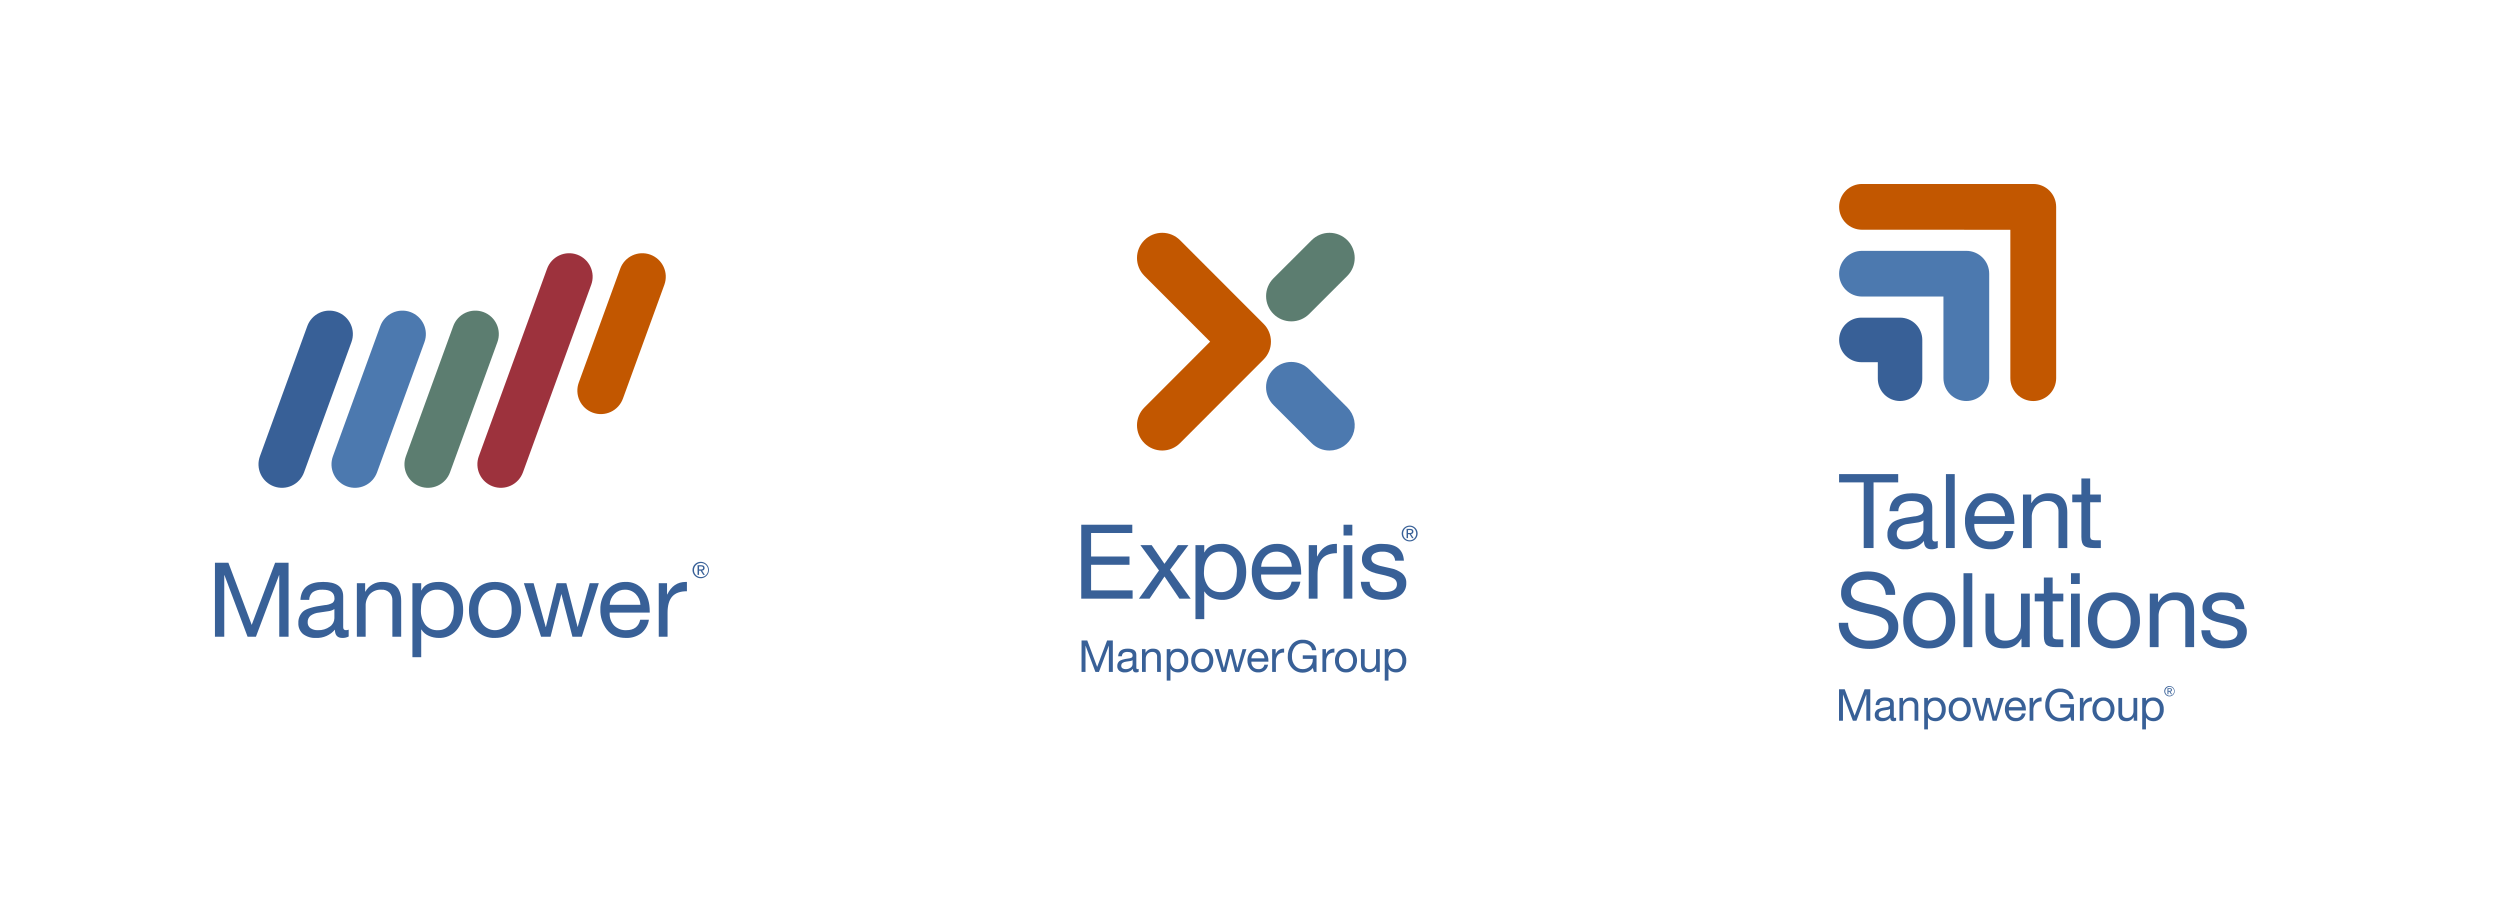 <svg width="628" height="230" viewBox="0 0 628 230" fill="none" xmlns="http://www.w3.org/2000/svg">
<path d="M156.476 100.141C156.211 100.869 155.805 101.537 155.281 102.109C154.758 102.68 154.127 103.142 153.425 103.47C152.722 103.797 151.962 103.983 151.188 104.016C150.414 104.05 149.641 103.93 148.913 103.665C147.443 103.13 146.245 102.033 145.584 100.615C144.923 99.197 144.852 97.574 145.388 96.104L155.799 67.491C156.336 66.021 157.433 64.824 158.852 64.163C160.27 63.502 161.893 63.431 163.364 63.966C164.834 64.501 166.031 65.599 166.692 67.017C167.354 68.434 167.425 70.057 166.89 71.527L156.476 100.141Z" fill="#C25700"/>
<path d="M76.377 118.66C75.841 120.13 74.744 121.327 73.326 121.988C71.908 122.649 70.285 122.72 68.815 122.185C68.087 121.92 67.418 121.514 66.847 120.991C66.276 120.467 65.813 119.837 65.486 119.135C65.158 118.433 64.972 117.673 64.938 116.899C64.904 116.125 65.023 115.352 65.288 114.624L77.195 81.909C77.46 81.181 77.866 80.512 78.39 79.941C78.913 79.37 79.544 78.907 80.246 78.579C80.949 78.252 81.709 78.066 82.483 78.032C83.257 77.998 84.03 78.117 84.759 78.382C85.487 78.647 86.156 79.053 86.727 79.577C87.299 80.1 87.761 80.731 88.089 81.434C88.416 82.136 88.602 82.896 88.636 83.671C88.669 84.445 88.55 85.218 88.285 85.946L76.377 118.66Z" fill="#386097"/>
<path d="M94.715 118.66C94.179 120.13 93.081 121.327 91.663 121.988C90.244 122.649 88.622 122.719 87.151 122.185C86.423 121.92 85.755 121.514 85.184 120.991C84.612 120.467 84.15 119.837 83.823 119.134C83.495 118.432 83.309 117.673 83.275 116.899C83.242 116.125 83.361 115.352 83.626 114.624L95.533 81.909C95.798 81.181 96.204 80.512 96.727 79.941C97.25 79.37 97.881 78.907 98.584 78.579C99.286 78.252 100.046 78.066 100.82 78.032C101.594 77.998 102.367 78.117 103.095 78.382C103.824 78.647 104.493 79.053 105.064 79.577C105.635 80.1 106.098 80.731 106.425 81.434C106.753 82.136 106.939 82.896 106.973 83.671C107.006 84.445 106.887 85.218 106.622 85.946L94.715 118.66Z" fill="#4C79AF"/>
<path d="M113.041 118.66C112.506 120.13 111.408 121.327 109.99 121.988C108.572 122.649 106.949 122.72 105.479 122.185C104.751 121.92 104.082 121.514 103.511 120.991C102.94 120.468 102.477 119.837 102.15 119.135C101.822 118.433 101.636 117.673 101.603 116.899C101.569 116.125 101.688 115.352 101.953 114.624L113.859 81.909C114.124 81.181 114.53 80.512 115.054 79.941C115.577 79.37 116.208 78.907 116.911 78.579C117.613 78.252 118.373 78.066 119.147 78.032C119.921 77.998 120.695 78.117 121.423 78.382C122.151 78.647 122.82 79.053 123.392 79.577C123.963 80.1 124.425 80.731 124.753 81.434C125.08 82.136 125.266 82.896 125.3 83.671C125.333 84.445 125.214 85.218 124.948 85.946L113.041 118.66Z" fill="#5C7D70"/>
<path d="M131.363 118.659C130.827 120.129 129.73 121.326 128.312 121.987C126.894 122.648 125.272 122.718 123.802 122.184C123.074 121.919 122.405 121.514 121.833 120.99C121.262 120.467 120.799 119.836 120.471 119.134C120.144 118.432 119.958 117.672 119.924 116.898C119.89 116.124 120.009 115.351 120.274 114.623L137.429 67.491C137.965 66.021 139.062 64.824 140.48 64.163C141.898 63.502 143.521 63.431 144.991 63.966C145.719 64.231 146.388 64.636 146.959 65.16C147.531 65.683 147.993 66.314 148.321 67.016C148.648 67.718 148.834 68.478 148.868 69.252C148.902 70.026 148.783 70.799 148.518 71.527L131.363 118.659Z" fill="#9D323D"/>
<path d="M176.025 141.128C176.433 141.129 176.832 141.251 177.172 141.478C177.511 141.706 177.775 142.029 177.931 142.407C178.086 142.785 178.126 143.2 178.045 143.601C177.964 144.001 177.766 144.369 177.476 144.657C177.187 144.945 176.818 145.14 176.417 145.219C176.016 145.297 175.601 145.255 175.224 145.097C174.847 144.939 174.525 144.673 174.3 144.332C174.074 143.991 173.955 143.591 173.957 143.183C173.956 142.912 174.009 142.643 174.113 142.392C174.216 142.142 174.369 141.914 174.561 141.723C174.754 141.532 174.982 141.381 175.233 141.279C175.484 141.177 175.754 141.125 176.025 141.128ZM176.025 144.956C176.376 144.971 176.723 144.879 177.022 144.695C177.321 144.51 177.558 144.24 177.703 143.92C177.848 143.6 177.894 143.244 177.834 142.897C177.775 142.551 177.614 142.23 177.371 141.976C177.129 141.722 176.816 141.546 176.472 141.471C176.129 141.395 175.771 141.425 175.445 141.554C175.118 141.684 174.837 141.908 174.639 142.199C174.441 142.489 174.334 142.831 174.332 143.183C174.322 143.412 174.358 143.64 174.438 143.855C174.519 144.069 174.642 144.265 174.8 144.431C174.958 144.596 175.148 144.728 175.359 144.819C175.569 144.909 175.796 144.956 176.025 144.956ZM175.228 141.986H176.157C176.727 141.986 176.996 142.213 176.996 142.677C177.001 142.762 176.988 142.848 176.958 142.928C176.928 143.009 176.882 143.082 176.823 143.144C176.763 143.206 176.691 143.254 176.612 143.287C176.533 143.32 176.447 143.335 176.362 143.333L177.049 144.399H176.646L175.997 143.358H175.6V144.399H175.228V141.986ZM175.6 143.054H175.988C176.32 143.054 176.621 143.038 176.621 142.661C176.621 142.341 176.349 142.287 176.096 142.287H175.6L175.6 143.054Z" fill="#386097"/>
<path d="M57.376 141.367L63.228 156.974L69.107 141.367H72.489V159.94H70.148V144.489H70.096L64.295 159.94H62.188L56.388 144.489H56.335V159.94H53.994V141.367H57.376Z" fill="#386097"/>
<path d="M81.189 146.18C84.536 146.18 86.21 147.385 86.21 149.795V157.547C86.21 158.05 86.444 158.302 86.912 158.301C87.144 158.3 87.373 158.256 87.588 158.171V159.888C87.1 160.144 86.553 160.269 86.002 160.252C84.753 160.252 84.129 159.559 84.129 158.171C83.55 158.855 82.822 159.398 82.002 159.758C81.182 160.119 80.29 160.288 79.395 160.252C78.226 160.32 77.07 159.975 76.13 159.277C75.731 158.934 75.416 158.503 75.211 158.017C75.005 157.532 74.915 157.006 74.947 156.481C74.923 155.947 75.015 155.415 75.217 154.921C75.419 154.427 75.726 153.983 76.117 153.619C76.898 152.908 78.71 152.371 81.554 152.007C82.242 151.973 82.914 151.781 83.518 151.447C83.686 151.319 83.821 151.151 83.909 150.958C83.998 150.765 84.038 150.553 84.025 150.342C84.025 148.868 83.028 148.131 81.034 148.131C80.17 148.07 79.309 148.284 78.575 148.742C78.289 148.977 78.06 149.273 77.904 149.608C77.749 149.944 77.672 150.31 77.678 150.68H75.467C75.64 147.68 77.547 146.18 81.189 146.18ZM77.288 156.325C77.274 156.604 77.329 156.882 77.447 157.136C77.564 157.39 77.742 157.611 77.964 157.781C78.531 158.162 79.207 158.345 79.889 158.301C80.944 158.345 81.984 158.034 82.841 157.417C83.19 157.185 83.477 156.872 83.679 156.505C83.88 156.139 83.99 155.728 83.999 155.31V152.995C83.529 153.298 82.994 153.485 82.438 153.541L80.175 153.879C79.388 153.941 78.633 154.215 77.99 154.673C77.754 154.876 77.568 155.13 77.447 155.417C77.325 155.703 77.27 156.014 77.288 156.325Z" fill="#386097"/>
<path d="M96.146 146.179C99.233 146.179 100.776 147.783 100.776 150.991V159.94H98.565V150.757C98.585 150.065 98.333 149.393 97.863 148.885C97.593 148.621 97.27 148.418 96.916 148.287C96.562 148.157 96.184 148.104 95.808 148.13C95.266 148.097 94.724 148.182 94.218 148.379C93.713 148.577 93.257 148.883 92.882 149.275C92.172 150.105 91.805 151.175 91.854 152.266V159.94H89.643V146.492H91.724V148.625H91.776C92.206 147.851 92.842 147.213 93.614 146.781C94.385 146.349 95.262 146.141 96.146 146.179Z" fill="#386097"/>
<path d="M110.153 146.18C111.005 146.141 111.855 146.295 112.638 146.631C113.422 146.966 114.12 147.475 114.68 148.118C115.789 149.41 116.344 151.122 116.345 153.255C116.345 155.354 115.785 157.044 114.666 158.327C114.114 158.961 113.427 159.463 112.655 159.796C111.882 160.129 111.046 160.285 110.205 160.252C109.364 160.25 108.533 160.078 107.76 159.745C106.978 159.42 106.315 158.861 105.861 158.146H105.809V165.091H103.598V146.492H105.809V148.313H105.861C106.572 146.891 108.003 146.18 110.153 146.18ZM105.731 153.203C105.66 154.533 106.051 155.847 106.837 156.923C107.214 157.383 107.695 157.747 108.239 157.987C108.784 158.226 109.377 158.334 109.971 158.301C110.541 158.33 111.109 158.221 111.628 157.984C112.147 157.746 112.6 157.386 112.95 156.936C113.652 156.026 114.003 154.747 114.003 153.099C114.062 151.806 113.661 150.535 112.872 149.509C112.504 149.058 112.037 148.698 111.506 148.459C110.976 148.22 110.397 148.107 109.815 148.131C109.248 148.109 108.683 148.22 108.166 148.454C107.649 148.689 107.194 149.042 106.837 149.483C106.1 150.385 105.731 151.625 105.731 153.203Z" fill="#386097"/>
<path d="M124.335 146.18C126.346 146.18 127.937 146.821 129.108 148.105C130.279 149.388 130.864 151.096 130.864 153.229C130.936 155.072 130.309 156.875 129.108 158.275C127.938 159.593 126.347 160.252 124.335 160.252C123.453 160.291 122.573 160.14 121.754 159.811C120.936 159.481 120.197 158.979 119.588 158.34C118.4 157.066 117.806 155.362 117.806 153.229C117.806 151.079 118.391 149.367 119.562 148.092C120.733 146.817 122.324 146.18 124.335 146.18ZM120.147 153.229C120.086 154.552 120.502 155.853 121.318 156.897C121.687 157.336 122.147 157.689 122.666 157.931C123.186 158.174 123.752 158.3 124.325 158.301C124.899 158.303 125.466 158.179 125.986 157.938C126.507 157.698 126.968 157.347 127.339 156.91C128.167 155.867 128.588 154.559 128.523 153.229C128.582 151.902 128.168 150.597 127.353 149.548C126.99 149.093 126.526 148.727 125.998 148.481C125.469 148.235 124.891 148.115 124.309 148.131C123.736 148.123 123.168 148.248 122.652 148.496C122.135 148.744 121.683 149.109 121.331 149.561C120.512 150.604 120.092 151.905 120.147 153.229Z" fill="#386097"/>
<path d="M134.037 146.492L137.08 157.495H137.132L139.838 146.492H142.257L145.092 157.495H145.118L148.136 146.492H150.424L146.159 159.914L146.132 159.94H143.791L141.034 149.249H141.008L138.303 159.94H135.91L131.592 146.492H134.037Z" fill="#386097"/>
<path d="M157.131 146.179C157.986 146.14 158.839 146.307 159.617 146.664C160.395 147.021 161.077 147.56 161.605 148.234C162.679 149.605 163.217 151.4 163.217 153.619V153.879H153.151V154.035C153.122 154.601 153.206 155.168 153.398 155.701C153.59 156.235 153.886 156.725 154.269 157.143C154.672 157.539 155.154 157.846 155.682 158.045C156.211 158.245 156.775 158.332 157.339 158.301C159.264 158.301 160.425 157.425 160.824 155.674H163.009C162.81 157.018 162.114 158.239 161.058 159.094C159.958 159.896 158.621 160.304 157.261 160.252C155.145 160.252 153.541 159.558 152.448 158.171C151.337 156.728 150.758 154.945 150.809 153.125C150.748 151.3 151.391 149.521 152.605 148.156C153.169 147.517 153.867 147.009 154.649 146.667C155.431 146.326 156.278 146.159 157.131 146.179ZM160.876 151.928C160.837 150.906 160.415 149.935 159.693 149.21C159.337 148.854 158.913 148.575 158.445 148.389C157.978 148.203 157.477 148.115 156.974 148.13C156.494 148.12 156.017 148.206 155.57 148.382C155.124 148.558 154.717 148.822 154.373 149.158C153.637 149.898 153.201 150.885 153.151 151.928L160.876 151.928Z" fill="#386097"/>
<path d="M172.555 146.18V148.521C170.89 148.521 169.663 148.959 168.874 149.834C168.085 150.71 167.691 152.076 167.691 153.931V159.94H165.48V146.492H167.561V149.327H167.613C168.636 147.229 170.179 146.18 172.243 146.18L172.555 146.18Z" fill="#386097"/>
<path d="M273.121 160.891L275.608 167.522L278.106 160.891H279.543V168.782H278.548V162.217H278.526L276.061 168.782H275.166L272.701 162.217H272.679V168.782H271.684V160.891L273.121 160.891Z" fill="#386097"/>
<path d="M283.312 162.936C284.734 162.936 285.445 163.448 285.445 164.472V167.766C285.445 167.979 285.544 168.086 285.743 168.086C285.842 168.086 285.939 168.067 286.031 168.031V168.76C285.823 168.869 285.591 168.923 285.356 168.915C284.826 168.915 284.561 168.621 284.561 168.031C284.315 168.322 284.006 168.552 283.657 168.705C283.308 168.859 282.93 168.93 282.549 168.915C282.052 168.944 281.561 168.798 281.162 168.501C280.992 168.355 280.858 168.172 280.771 167.965C280.684 167.759 280.646 167.536 280.659 167.312C280.649 167.086 280.688 166.86 280.774 166.65C280.86 166.44 280.99 166.251 281.156 166.097C281.488 165.795 282.258 165.567 283.466 165.412C283.759 165.397 284.045 165.316 284.301 165.174C284.373 165.119 284.43 165.048 284.467 164.966C284.505 164.884 284.522 164.794 284.516 164.704C284.516 164.078 284.093 163.765 283.245 163.764C282.878 163.739 282.513 163.829 282.201 164.024C282.08 164.124 281.982 164.25 281.916 164.392C281.85 164.535 281.817 164.691 281.82 164.848H280.88C280.954 163.573 281.764 162.935 283.312 162.936ZM281.654 167.246C281.648 167.365 281.671 167.483 281.721 167.591C281.771 167.699 281.847 167.793 281.941 167.865C282.182 168.027 282.469 168.105 282.759 168.086C283.207 168.105 283.649 167.973 284.014 167.71C284.162 167.612 284.284 167.479 284.37 167.323C284.455 167.167 284.502 166.993 284.506 166.815V165.831C284.306 165.96 284.079 166.04 283.842 166.064L282.881 166.207C282.546 166.233 282.226 166.35 281.952 166.544C281.852 166.631 281.773 166.739 281.721 166.861C281.669 166.982 281.646 167.114 281.654 167.246Z" fill="#386097"/>
<path d="M289.634 162.936C290.945 162.936 291.6 163.617 291.601 164.98V168.782H290.661V164.881C290.67 164.587 290.563 164.301 290.363 164.085C290.248 163.973 290.111 163.886 289.96 163.831C289.81 163.776 289.65 163.753 289.49 163.764C289.26 163.75 289.029 163.786 288.814 163.87C288.6 163.954 288.406 164.084 288.246 164.251C287.945 164.604 287.789 165.058 287.81 165.522V168.782H286.87V163.068H287.754V163.974H287.777C287.959 163.646 288.23 163.375 288.558 163.191C288.886 163.008 289.258 162.919 289.634 162.936Z" fill="#386097"/>
<path d="M295.867 162.935C296.229 162.919 296.59 162.984 296.923 163.127C297.256 163.269 297.553 163.485 297.79 163.759C298.285 164.375 298.537 165.152 298.498 165.942C298.535 166.723 298.281 167.491 297.785 168.097C297.55 168.366 297.258 168.579 296.93 168.721C296.602 168.863 296.246 168.929 295.889 168.915C295.532 168.914 295.179 168.841 294.85 168.699C294.518 168.561 294.236 168.324 294.043 168.02H294.021V170.971H293.082V163.068H294.021V163.842H294.043C294.345 163.237 294.953 162.935 295.867 162.935ZM293.988 165.919C293.958 166.485 294.124 167.043 294.458 167.5C294.618 167.695 294.822 167.85 295.054 167.952C295.285 168.054 295.537 168.1 295.79 168.086C296.032 168.098 296.273 168.052 296.494 167.951C296.714 167.85 296.907 167.697 297.055 167.505C297.381 167.026 297.538 166.453 297.503 165.875C297.528 165.326 297.358 164.786 297.022 164.35C296.866 164.158 296.667 164.005 296.442 163.904C296.217 163.802 295.971 163.754 295.723 163.764C295.482 163.755 295.242 163.802 295.023 163.902C294.803 164.001 294.609 164.151 294.458 164.339C294.122 164.795 293.955 165.354 293.988 165.919Z" fill="#386097"/>
<path d="M302.012 162.935C302.39 162.916 302.766 162.98 303.116 163.121C303.467 163.262 303.782 163.478 304.041 163.753C304.524 164.369 304.787 165.13 304.787 165.914C304.787 166.697 304.524 167.458 304.041 168.075C303.785 168.355 303.471 168.576 303.121 168.721C302.77 168.867 302.392 168.933 302.012 168.915C301.638 168.931 301.264 168.867 300.916 168.727C300.568 168.587 300.254 168.374 299.995 168.102C299.47 167.504 299.198 166.725 299.238 165.93C299.197 165.134 299.464 164.352 299.984 163.747C300.244 163.474 300.56 163.26 300.91 163.119C301.26 162.979 301.636 162.916 302.012 162.935ZM300.233 165.93C300.207 166.492 300.384 167.045 300.73 167.489C300.887 167.675 301.083 167.825 301.303 167.928C301.524 168.031 301.765 168.085 302.008 168.086C302.252 168.086 302.493 168.034 302.714 167.931C302.935 167.829 303.132 167.68 303.289 167.494C303.641 167.051 303.82 166.495 303.792 165.93C303.817 165.366 303.641 164.812 303.295 164.366C303.14 164.173 302.943 164.017 302.719 163.913C302.494 163.808 302.249 163.757 302.001 163.764C301.758 163.76 301.517 163.813 301.297 163.919C301.077 164.024 300.885 164.179 300.736 164.372C300.388 164.815 300.21 165.367 300.233 165.93Z" fill="#386097"/>
<path d="M306.135 163.067L307.428 167.743H307.45L308.6 163.067H309.628L310.832 167.743H310.843L312.125 163.067H313.098L311.285 168.77L311.275 168.782H310.28L309.108 164.239H309.097L307.947 168.782H306.931L305.096 163.067H306.135Z" fill="#386097"/>
<path d="M316.039 162.935C316.402 162.918 316.765 162.989 317.095 163.141C317.426 163.293 317.715 163.521 317.94 163.808C318.422 164.471 318.664 165.278 318.625 166.096V166.207H314.348V166.273C314.335 166.514 314.371 166.754 314.453 166.981C314.534 167.208 314.66 167.416 314.823 167.594C314.994 167.762 315.199 167.892 315.423 167.977C315.648 168.062 315.888 168.099 316.127 168.086C316.47 168.125 316.815 168.03 317.09 167.823C317.366 167.615 317.551 167.31 317.608 166.969H318.537C318.452 167.54 318.156 168.059 317.708 168.423C317.241 168.763 316.672 168.937 316.094 168.915C315.708 168.94 315.321 168.873 314.965 168.719C314.609 168.565 314.295 168.329 314.049 168.031C313.577 167.417 313.331 166.66 313.353 165.886C313.327 165.111 313.6 164.355 314.115 163.775C314.355 163.503 314.652 163.287 314.984 163.142C315.317 162.997 315.677 162.926 316.039 162.935ZM317.63 165.378C317.614 164.943 317.434 164.531 317.127 164.222C316.976 164.071 316.796 163.953 316.597 163.874C316.399 163.795 316.186 163.758 315.973 163.764C315.769 163.759 315.566 163.796 315.376 163.871C315.186 163.946 315.013 164.058 314.867 164.201C314.554 164.515 314.369 164.934 314.348 165.378L317.63 165.378Z" fill="#386097"/>
<path d="M322.571 162.935V163.929C322.285 163.905 321.998 163.943 321.728 164.039C321.458 164.135 321.212 164.288 321.007 164.488C320.631 164.987 320.452 165.606 320.504 166.228V168.782H319.564V163.067H320.449V164.272H320.471C320.625 163.876 320.895 163.536 321.246 163.297C321.598 163.058 322.013 162.932 322.438 162.935L322.571 162.935Z" fill="#386097"/>
<path d="M327.246 160.702C328.066 160.668 328.876 160.903 329.55 161.371C329.855 161.605 330.109 161.898 330.296 162.234C330.483 162.569 330.6 162.94 330.639 163.322H329.589C329.514 162.809 329.24 162.346 328.826 162.034C328.362 161.718 327.807 161.561 327.246 161.586C326.87 161.574 326.496 161.649 326.155 161.807C325.813 161.964 325.513 162.199 325.278 162.493C324.753 163.195 324.491 164.06 324.538 164.935C324.511 165.748 324.776 166.544 325.284 167.179C325.518 167.472 325.817 167.707 326.158 167.864C326.498 168.021 326.871 168.097 327.246 168.086C327.915 168.108 328.566 167.866 329.058 167.411C329.298 167.183 329.486 166.906 329.61 166.599C329.733 166.292 329.79 165.963 329.777 165.632V165.51H327.257V164.626H330.716V168.782H330.053L329.777 167.798C329.49 168.174 329.114 168.472 328.683 168.666C328.231 168.87 327.741 168.974 327.246 168.97C326.742 168.982 326.241 168.885 325.778 168.687C325.314 168.489 324.899 168.193 324.56 167.82C323.845 167.054 323.46 166.038 323.488 164.991C323.442 163.876 323.797 162.782 324.488 161.907C324.824 161.508 325.248 161.191 325.726 160.982C326.204 160.773 326.724 160.677 327.246 160.702Z" fill="#386097"/>
<path d="M335.204 162.935V163.929C334.918 163.905 334.631 163.943 334.361 164.039C334.091 164.135 333.845 164.288 333.639 164.488C333.264 164.987 333.085 165.606 333.137 166.228V168.782H332.197V163.067H333.081V164.272H333.104C333.257 163.876 333.528 163.536 333.879 163.297C334.23 163.058 334.646 162.932 335.071 162.935L335.204 162.935Z" fill="#386097"/>
<path d="M338.121 162.935C338.498 162.916 338.875 162.98 339.225 163.121C339.575 163.262 339.891 163.478 340.15 163.753C340.633 164.369 340.896 165.13 340.896 165.914C340.896 166.697 340.633 167.458 340.15 168.075C339.894 168.355 339.58 168.576 339.229 168.721C338.879 168.867 338.5 168.933 338.121 168.915C337.747 168.931 337.373 168.867 337.025 168.727C336.677 168.587 336.363 168.374 336.104 168.102C335.579 167.504 335.307 166.725 335.347 165.93C335.306 165.134 335.573 164.352 336.093 163.747C336.353 163.474 336.668 163.26 337.018 163.119C337.369 162.979 337.745 162.916 338.121 162.935ZM336.342 165.93C336.316 166.492 336.492 167.045 336.839 167.489C336.996 167.675 337.192 167.825 337.412 167.928C337.633 168.031 337.874 168.085 338.117 168.086C338.361 168.086 338.602 168.034 338.823 167.931C339.044 167.829 339.241 167.68 339.398 167.494C339.75 167.051 339.928 166.495 339.901 165.93C339.926 165.366 339.75 164.812 339.404 164.366C339.249 164.173 339.052 164.017 338.828 163.913C338.603 163.808 338.358 163.757 338.11 163.764C337.867 163.76 337.626 163.813 337.406 163.919C337.186 164.024 336.994 164.179 336.845 164.372C336.497 164.815 336.318 165.367 336.342 165.93Z" fill="#386097"/>
<path d="M342.808 163.067V166.958C342.802 167.107 342.826 167.256 342.88 167.396C342.933 167.535 343.014 167.663 343.117 167.77C343.23 167.878 343.364 167.962 343.51 168.016C343.657 168.071 343.813 168.094 343.969 168.085C344.201 168.101 344.435 168.066 344.653 167.982C344.87 167.898 345.067 167.767 345.228 167.599C345.527 167.244 345.68 166.791 345.659 166.328V163.067H346.599V168.782H345.715V167.875H345.693C345.514 168.207 345.245 168.482 344.916 168.666C344.587 168.85 344.212 168.936 343.836 168.914C342.524 168.914 341.868 168.236 341.868 166.88V163.067L342.808 163.067Z" fill="#386097"/>
<path d="M350.633 162.935C350.995 162.919 351.356 162.984 351.689 163.127C352.022 163.269 352.318 163.485 352.556 163.759C353.051 164.375 353.302 165.152 353.263 165.942C353.301 166.723 353.047 167.491 352.551 168.097C352.316 168.366 352.024 168.579 351.696 168.721C351.368 168.863 351.012 168.929 350.655 168.915C350.298 168.914 349.944 168.841 349.616 168.699C349.284 168.561 349.002 168.324 348.809 168.02H348.787V170.971H347.848V163.068H348.787V163.842H348.809C349.111 163.237 349.719 162.935 350.633 162.935ZM348.754 165.919C348.723 166.485 348.889 167.043 349.224 167.5C349.384 167.695 349.588 167.85 349.82 167.952C350.051 168.054 350.303 168.1 350.556 168.086C350.798 168.098 351.039 168.052 351.26 167.951C351.48 167.85 351.673 167.697 351.821 167.505C352.147 167.026 352.304 166.453 352.269 165.875C352.294 165.326 352.124 164.786 351.788 164.35C351.632 164.158 351.433 164.005 351.208 163.904C350.982 163.802 350.736 163.754 350.489 163.764C350.248 163.755 350.008 163.802 349.788 163.902C349.569 164.001 349.375 164.151 349.224 164.339C348.887 164.795 348.721 165.354 348.754 165.919Z" fill="#386097"/>
<path d="M338.454 60.341C337.265 59.152 335.653 58.483 333.972 58.482C332.29 58.482 330.678 59.149 329.488 60.337L319.899 69.905C318.709 71.094 318.041 72.706 318.04 74.387C318.04 76.069 318.707 77.681 319.895 78.871C321.083 80.06 322.695 80.729 324.377 80.73C326.058 80.731 327.671 80.065 328.861 78.877L338.449 69.305C339.635 68.116 340.302 66.504 340.303 64.824C340.305 63.144 339.639 61.532 338.454 60.341Z" fill="#5C7D70"/>
<path d="M338.449 102.349L328.861 92.78C328.272 92.19 327.573 91.722 326.803 91.402C326.033 91.083 325.208 90.918 324.374 90.918C323.541 90.918 322.715 91.082 321.945 91.401C321.175 91.72 320.476 92.188 319.887 92.778C319.298 93.367 318.831 94.067 318.512 94.838C318.194 95.608 318.031 96.433 318.032 97.267C318.033 98.1 318.199 98.926 318.519 99.695C318.839 100.465 319.308 101.163 319.899 101.752L329.488 111.32C330.075 111.91 330.773 112.377 331.542 112.695C332.31 113.014 333.135 113.177 333.967 113.174C335.221 113.175 336.448 112.803 337.491 112.106C338.534 111.41 339.347 110.419 339.827 109.26C340.306 108.101 340.432 106.826 340.186 105.596C339.941 104.365 339.336 103.236 338.449 102.349Z" fill="#4C79AF"/>
<path d="M319.262 85.826V85.805C319.262 84.976 319.099 84.155 318.782 83.389C318.464 82.623 317.999 81.927 317.412 81.342L296.425 60.337C295.238 59.149 293.628 58.48 291.948 58.48C290.268 58.478 288.657 59.145 287.469 60.332C286.28 61.519 285.612 63.129 285.611 64.809C285.61 66.488 286.277 68.1 287.463 69.288L303.984 85.826L287.463 102.363C286.276 103.551 285.609 105.163 285.61 106.843C285.611 108.522 286.279 110.133 287.468 111.32C288.656 112.507 290.267 113.174 291.947 113.173C293.627 113.172 295.238 112.504 296.425 111.315L317.41 90.308C317.998 89.723 318.464 89.028 318.782 88.263C319.099 87.497 319.262 86.676 319.261 85.847C319.262 85.84 319.262 85.833 319.262 85.826Z" fill="#C25700"/>
<path d="M284.433 131.81V133.891H274.081V139.795H283.731V141.876H274.081V148.301H284.511V150.382H271.61V131.81H284.433Z" fill="#386097"/>
<path d="M289.298 136.934L292.497 141.616H292.523L295.879 136.934H298.532L293.902 143.124L299.104 150.382H296.269L292.523 144.815L288.777 150.382H286.098L291.144 143.306L286.462 136.934H289.298Z" fill="#386097"/>
<path d="M306.855 136.621C307.706 136.582 308.556 136.736 309.34 137.072C310.123 137.408 310.821 137.916 311.381 138.559C312.49 139.851 313.045 141.564 313.046 143.696C313.046 145.795 312.486 147.486 311.368 148.769C310.815 149.403 310.128 149.905 309.356 150.238C308.584 150.571 307.747 150.727 306.907 150.694C306.066 150.692 305.234 150.519 304.462 150.186C303.68 149.861 303.016 149.303 302.563 148.587H302.511V155.532H300.3V136.934H302.511V138.754H302.563C303.274 137.332 304.704 136.621 306.855 136.621ZM302.433 143.645C302.362 144.975 302.752 146.289 303.538 147.364C303.916 147.824 304.396 148.188 304.941 148.428C305.485 148.668 306.079 148.775 306.673 148.743C307.243 148.772 307.811 148.663 308.329 148.425C308.848 148.187 309.301 147.828 309.651 147.377C310.354 146.467 310.705 145.188 310.705 143.54C310.764 142.248 310.363 140.976 309.573 139.951C309.206 139.499 308.738 139.14 308.208 138.901C307.677 138.661 307.098 138.549 306.517 138.572C305.949 138.55 305.385 138.661 304.867 138.896C304.35 139.131 303.895 139.483 303.538 139.925C302.801 140.827 302.433 142.067 302.433 143.645Z" fill="#386097"/>
<path d="M320.771 136.622C321.626 136.583 322.479 136.749 323.257 137.106C324.035 137.464 324.717 138.002 325.245 138.677C326.32 140.047 326.857 141.842 326.858 144.062V144.321H316.791V144.477C316.762 145.044 316.846 145.61 317.038 146.144C317.23 146.677 317.526 147.167 317.909 147.586C318.313 147.981 318.794 148.288 319.322 148.488C319.851 148.687 320.415 148.774 320.979 148.744C322.904 148.744 324.066 147.868 324.464 146.116H326.649C326.45 147.461 325.754 148.681 324.698 149.537C323.599 150.338 322.261 150.746 320.901 150.694C318.785 150.694 317.181 150.001 316.088 148.613C314.977 147.17 314.399 145.388 314.45 143.567C314.388 141.742 315.031 139.963 316.245 138.599C316.81 137.959 317.507 137.451 318.289 137.109C319.071 136.768 319.918 136.602 320.771 136.622ZM324.517 142.371C324.477 141.348 324.055 140.378 323.333 139.652C322.977 139.296 322.553 139.017 322.085 138.831C321.618 138.646 321.117 138.558 320.614 138.573C320.134 138.562 319.657 138.648 319.21 138.824C318.764 139.001 318.357 139.264 318.014 139.6C317.277 140.341 316.842 141.328 316.791 142.371L324.517 142.371Z" fill="#386097"/>
<path d="M335.831 136.621V138.962C334.166 138.962 332.939 139.4 332.15 140.276C331.361 141.152 330.966 142.517 330.967 144.373V150.382H328.756V136.933H330.837V139.769H330.889C331.912 137.671 333.455 136.621 335.519 136.621H335.831Z" fill="#386097"/>
<path d="M339.707 131.81V134.515H337.496V131.81L339.707 131.81ZM339.707 136.934V150.382H337.496V136.934H339.707Z" fill="#386097"/>
<path d="M347.172 136.622C348.993 136.622 350.341 136.973 351.217 137.675C352.092 138.377 352.573 139.431 352.66 140.836H350.449V140.81C350.431 140.478 350.335 140.155 350.17 139.866C350.006 139.577 349.776 139.33 349.5 139.145C348.85 138.74 348.093 138.54 347.328 138.573C346.603 138.537 345.882 138.689 345.234 139.015C345.01 139.132 344.822 139.306 344.687 139.52C344.553 139.733 344.477 139.978 344.468 140.23C344.458 140.483 344.516 140.733 344.635 140.955C344.753 141.178 344.928 141.366 345.143 141.499C345.777 141.874 346.473 142.134 347.198 142.266L349.279 142.735C350.358 142.929 351.375 143.379 352.244 144.048C352.583 144.347 352.851 144.719 353.026 145.135C353.202 145.552 353.281 146.003 353.259 146.454C353.283 147.061 353.156 147.665 352.888 148.21C352.62 148.755 352.22 149.225 351.724 149.576C350.7 150.321 349.305 150.694 347.536 150.694C345.819 150.694 344.458 150.317 343.452 149.562C342.446 148.808 341.908 147.668 341.839 146.142H344.05C344.05 146.518 344.139 146.89 344.311 147.224C344.483 147.559 344.733 147.848 345.039 148.067C345.822 148.562 346.741 148.799 347.666 148.743C349.834 148.743 350.918 148.076 350.918 146.74C350.921 146.457 350.849 146.178 350.71 145.931C350.571 145.684 350.369 145.479 350.124 145.336C349.595 144.989 348.463 144.634 346.73 144.269C345.082 143.94 343.902 143.48 343.192 142.891C342.838 142.593 342.557 142.217 342.372 141.793C342.187 141.369 342.103 140.908 342.125 140.445C342.112 139.908 342.23 139.375 342.468 138.892C342.706 138.41 343.057 137.992 343.491 137.675C344.566 136.923 345.862 136.552 347.172 136.622Z" fill="#386097"/>
<path d="M352.26 133.228C352.362 132.992 352.51 132.779 352.694 132.599C352.879 132.42 353.096 132.278 353.334 132.181C353.82 131.976 354.367 131.971 354.857 132.167C355.346 132.363 355.739 132.745 355.949 133.228C356.057 133.475 356.111 133.742 356.109 134.012C356.112 134.286 356.057 134.557 355.949 134.809C355.847 135.046 355.7 135.261 355.517 135.443C355.335 135.623 355.12 135.765 354.883 135.862C354.386 136.061 353.831 136.061 353.334 135.862C353.096 135.766 352.878 135.623 352.694 135.443C352.51 135.262 352.362 135.046 352.26 134.809C352.152 134.557 352.097 134.286 352.1 134.012C352.098 133.742 352.152 133.475 352.26 133.228ZM352.588 134.692C352.667 134.893 352.785 135.077 352.934 135.233C353.083 135.386 353.26 135.509 353.457 135.593C353.663 135.681 353.885 135.725 354.11 135.723C354.331 135.725 354.551 135.681 354.755 135.593C354.95 135.508 355.127 135.386 355.274 135.233C355.424 135.077 355.542 134.893 355.621 134.692C355.706 134.475 355.749 134.244 355.746 134.012C355.748 133.784 355.706 133.557 355.621 133.345C355.543 133.147 355.426 132.966 355.277 132.812C355.128 132.659 354.951 132.537 354.755 132.453C354.551 132.365 354.331 132.32 354.11 132.322C353.891 132.32 353.674 132.362 353.472 132.446C353.27 132.53 353.087 132.654 352.934 132.81C352.785 132.964 352.667 133.146 352.588 133.345C352.503 133.557 352.461 133.784 352.462 134.012C352.46 134.244 352.503 134.475 352.588 134.692ZM354.232 132.855C354.45 132.838 354.668 132.896 354.848 133.02C354.917 133.083 354.971 133.161 355.006 133.248C355.041 133.334 355.055 133.428 355.048 133.521C355.055 133.607 355.043 133.692 355.013 133.772C354.982 133.852 354.934 133.924 354.872 133.983C354.747 134.083 354.595 134.144 354.435 134.156L355.101 135.185H354.712L354.078 134.183H353.694V135.185H353.331V132.855L354.232 132.855ZM354.072 133.889C354.154 133.889 354.231 133.887 354.304 133.881C354.371 133.877 354.437 133.862 354.499 133.836C354.555 133.812 354.602 133.772 354.635 133.721C354.672 133.656 354.69 133.581 354.686 133.505C354.689 133.44 354.673 133.375 354.64 133.319C354.611 133.274 354.571 133.237 354.523 133.212C354.471 133.186 354.415 133.169 354.358 133.162C354.297 133.153 354.235 133.148 354.174 133.148H353.694V133.889L354.072 133.889Z" fill="#386097"/>
<path d="M516.505 51.98V51.964C516.506 51.209 516.358 50.461 516.069 49.764C515.781 49.066 515.358 48.432 514.824 47.898C514.291 47.364 513.657 46.94 512.96 46.651C512.263 46.362 511.515 46.213 510.76 46.213H467.735C466.98 46.213 466.233 46.361 465.535 46.65C464.838 46.938 464.204 47.361 463.67 47.895C463.136 48.428 462.712 49.062 462.423 49.759C462.134 50.456 461.985 51.204 461.985 51.959C461.984 52.714 462.133 53.461 462.421 54.159C462.71 54.856 463.133 55.49 463.667 56.024C464.2 56.558 464.834 56.982 465.531 57.271C466.228 57.56 466.976 57.709 467.73 57.709L504.997 57.721L504.998 94.984C504.996 96.51 505.602 97.975 506.68 99.055C507.759 100.135 509.223 100.742 510.749 100.743C512.275 100.744 513.74 100.139 514.82 99.06C515.9 97.982 516.507 96.518 516.509 94.992L516.505 51.98Z" fill="#C25700"/>
<path d="M499.688 68.76C499.688 68.005 499.54 67.258 499.251 66.56C498.962 65.863 498.539 65.23 498.005 64.696C497.471 64.162 496.838 63.739 496.141 63.451C495.443 63.162 494.696 63.014 493.941 63.014H467.735C466.981 63.012 466.233 63.159 465.536 63.447C464.838 63.734 464.204 64.156 463.67 64.689C463.136 65.222 462.712 65.855 462.423 66.552C462.134 67.249 461.984 67.996 461.984 68.75C461.984 69.504 462.132 70.251 462.421 70.948C462.71 71.645 463.133 72.279 463.667 72.812C464.2 73.345 464.834 73.768 465.531 74.056C466.229 74.344 466.976 74.492 467.73 74.491H488.192L488.193 94.984C488.193 95.739 488.341 96.486 488.629 97.184C488.917 97.881 489.34 98.515 489.874 99.049C490.407 99.584 491.04 100.007 491.737 100.297C492.435 100.586 493.182 100.735 493.937 100.736C494.691 100.736 495.439 100.588 496.136 100.3C496.834 100.011 497.468 99.588 498.002 99.055C498.536 98.522 498.96 97.888 499.249 97.191C499.538 96.494 499.688 95.747 499.688 94.992L499.688 68.76Z" fill="#4C79AF"/>
<path d="M482.882 85.394C482.881 83.911 482.292 82.488 481.244 81.438C480.196 80.387 478.774 79.795 477.291 79.791H467.584C466.099 79.791 464.676 80.38 463.626 81.43C462.576 82.479 461.986 83.903 461.985 85.387C461.985 86.872 462.574 88.296 463.624 89.345C464.673 90.395 466.097 90.985 467.581 90.986L471.707 90.991L471.708 95.137C471.707 95.872 471.85 96.599 472.13 97.278C472.41 97.957 472.821 98.574 473.339 99.094C473.858 99.613 474.474 100.026 475.152 100.308C475.83 100.589 476.557 100.734 477.291 100.735C478.025 100.735 478.753 100.591 479.431 100.31C480.109 100.029 480.726 99.617 481.245 99.098C481.764 98.579 482.176 97.962 482.456 97.284C482.737 96.605 482.881 95.878 482.88 95.144L482.882 85.394Z" fill="#386097"/>
<path d="M476.827 119.095V121.176H470.636V137.667H468.165V121.176H461.974V119.095H476.827Z" fill="#386097"/>
<path d="M480.365 123.907C483.711 123.907 485.385 125.112 485.385 127.523V135.275C485.385 135.778 485.619 136.029 486.087 136.029C486.319 136.028 486.548 135.984 486.763 135.899V137.616C486.275 137.871 485.728 137.997 485.177 137.98C483.928 137.98 483.304 137.286 483.304 135.899C482.725 136.583 481.997 137.125 481.177 137.486C480.357 137.846 479.465 138.015 478.57 137.98C477.401 138.048 476.245 137.703 475.305 137.005C474.906 136.661 474.591 136.23 474.386 135.745C474.18 135.26 474.09 134.734 474.122 134.208C474.098 133.675 474.19 133.143 474.392 132.649C474.594 132.155 474.901 131.71 475.292 131.347C476.073 130.636 477.885 130.098 480.729 129.734C481.418 129.7 482.09 129.509 482.693 129.175C482.862 129.046 482.996 128.878 483.085 128.685C483.173 128.493 483.213 128.281 483.2 128.069C483.2 126.595 482.203 125.858 480.208 125.858C479.345 125.797 478.485 126.011 477.751 126.47C477.464 126.704 477.235 127 477.08 127.336C476.924 127.671 476.847 128.038 476.853 128.407H474.642C474.815 125.408 476.723 123.908 480.365 123.907ZM476.463 134.052C476.449 134.331 476.504 134.61 476.622 134.863C476.74 135.117 476.917 135.338 477.139 135.508C477.706 135.889 478.382 136.072 479.064 136.029C480.119 136.073 481.159 135.761 482.016 135.144C482.365 134.913 482.652 134.6 482.854 134.233C483.055 133.866 483.165 133.456 483.174 133.037V130.723C482.704 131.026 482.169 131.213 481.613 131.269L479.35 131.607C478.563 131.669 477.808 131.943 477.165 132.4C476.929 132.603 476.743 132.858 476.622 133.144C476.5 133.431 476.445 133.741 476.463 134.052Z" fill="#386097"/>
<path d="M491.029 119.095V137.667H488.818V119.095H491.029Z" fill="#386097"/>
<path d="M499.925 123.907C500.781 123.868 501.633 124.034 502.411 124.392C503.19 124.749 503.871 125.287 504.399 125.962C505.474 127.332 506.011 129.127 506.012 131.347V131.606H495.945V131.762C495.916 132.329 496 132.895 496.193 133.429C496.385 133.962 496.681 134.453 497.064 134.871C497.467 135.266 497.948 135.574 498.476 135.773C499.005 135.972 499.569 136.059 500.133 136.029C502.058 136.029 503.22 135.153 503.619 133.402H505.804C505.604 134.746 504.908 135.966 503.853 136.822C502.753 137.623 501.415 138.031 500.055 137.979C497.939 137.979 496.335 137.286 495.243 135.899C494.131 134.455 493.553 132.673 493.604 130.852C493.542 129.027 494.185 127.248 495.399 125.884C495.964 125.244 496.661 124.736 497.443 124.395C498.225 124.053 499.072 123.887 499.925 123.907ZM503.671 129.656C503.632 128.633 503.209 127.663 502.487 126.937C502.132 126.582 501.707 126.302 501.239 126.117C500.772 125.931 500.271 125.843 499.769 125.858C499.289 125.848 498.811 125.933 498.365 126.11C497.918 126.286 497.511 126.55 497.168 126.885C496.431 127.626 495.996 128.613 495.945 129.656L503.671 129.656Z" fill="#386097"/>
<path d="M514.673 123.907C517.76 123.907 519.303 125.511 519.303 128.719V137.667H517.092V128.485C517.111 128.124 517.051 127.763 516.917 127.427C516.783 127.092 516.578 126.789 516.316 126.539C516.054 126.29 515.742 126.1 515.4 125.982C515.058 125.865 514.695 125.822 514.335 125.858C513.793 125.824 513.251 125.909 512.745 126.107C512.24 126.305 511.784 126.61 511.409 127.002C510.699 127.833 510.332 128.902 510.381 129.994V137.667H508.17V124.219H510.251V126.352H510.303C510.733 125.579 511.369 124.941 512.141 124.509C512.913 124.077 513.79 123.868 514.673 123.907Z" fill="#386097"/>
<path d="M525.052 120.188V124.219H527.731V126.17H525.052V134.598C525.024 134.903 525.107 135.208 525.286 135.457C525.442 135.63 525.832 135.716 526.456 135.716H527.731V137.667H525.91C524.766 137.667 523.968 137.477 523.517 137.095C523.066 136.714 522.841 135.968 522.841 134.858V126.17H520.552V124.219H522.841V120.188L525.052 120.188Z" fill="#386097"/>
<path d="M469.223 143.55C471.321 143.55 472.985 144.07 474.217 145.11C474.833 145.642 475.319 146.308 475.639 147.056C475.959 147.804 476.105 148.616 476.064 149.428H473.723C473.445 146.897 471.91 145.631 469.119 145.631C467.783 145.631 466.756 145.904 466.036 146.45C465.679 146.725 465.393 147.083 465.205 147.494C465.017 147.904 464.932 148.354 464.957 148.804C464.96 149.128 465.033 149.447 465.173 149.739C465.312 150.031 465.513 150.289 465.763 150.495C466.3 150.981 468.017 151.518 470.913 152.108C472.907 152.507 474.394 153.127 475.374 153.967C475.867 154.402 476.255 154.943 476.509 155.549C476.764 156.155 476.878 156.81 476.844 157.466C476.87 158.269 476.687 159.065 476.313 159.777C475.939 160.488 475.387 161.09 474.711 161.524C473.192 162.524 471.405 163.041 469.587 163.007C467.246 163.007 465.381 162.421 463.994 161.251C463.304 160.662 462.758 159.924 462.398 159.092C462.037 158.261 461.871 157.358 461.913 156.452H464.254C464.227 157.086 464.351 157.717 464.616 158.293C464.88 158.87 465.278 159.375 465.776 159.768C466.905 160.581 468.275 160.989 469.665 160.926C471.174 160.926 472.336 160.635 473.151 160.054C473.549 159.773 473.871 159.395 474.084 158.956C474.298 158.517 474.397 158.032 474.373 157.544C474.38 157.114 474.275 156.69 474.067 156.314C473.859 155.937 473.557 155.622 473.189 155.398C472.4 154.869 471.052 154.423 469.145 154.059C466.422 153.521 464.631 152.862 463.773 152.082C463.346 151.69 463.01 151.211 462.788 150.676C462.565 150.142 462.462 149.565 462.486 148.986C462.46 148.228 462.614 147.475 462.935 146.788C463.256 146.101 463.735 145.499 464.332 145.033C465.563 144.044 467.193 143.55 469.223 143.55Z" fill="#386097"/>
<path d="M484.622 148.805C486.633 148.805 488.224 149.446 489.395 150.73C490.565 152.013 491.151 153.721 491.15 155.854C491.222 157.697 490.595 159.5 489.395 160.9C488.224 162.218 486.633 162.877 484.622 162.877C483.74 162.916 482.86 162.765 482.041 162.436C481.222 162.106 480.483 161.604 479.874 160.965C478.686 159.691 478.092 157.987 478.092 155.854C478.092 153.704 478.678 151.992 479.848 150.717C481.019 149.442 482.61 148.805 484.622 148.805ZM480.433 155.854C480.372 157.177 480.788 158.478 481.604 159.522C481.973 159.961 482.433 160.314 482.953 160.556C483.472 160.799 484.039 160.925 484.612 160.926C485.185 160.928 485.752 160.804 486.272 160.563C486.793 160.323 487.255 159.972 487.626 159.535C488.454 158.492 488.874 157.184 488.809 155.854C488.869 154.527 488.454 153.222 487.639 152.173C487.276 151.718 486.812 151.352 486.284 151.106C485.756 150.86 485.178 150.74 484.595 150.756C484.022 150.748 483.455 150.873 482.938 151.121C482.421 151.369 481.969 151.734 481.617 152.186C480.798 153.229 480.378 154.529 480.433 155.854Z" fill="#386097"/>
<path d="M495.442 143.992V162.565H493.231V143.992H495.442Z" fill="#386097"/>
<path d="M500.956 149.116V158.272C500.943 158.623 501 158.974 501.125 159.302C501.25 159.631 501.441 159.931 501.684 160.184C501.95 160.438 502.264 160.635 502.609 160.763C502.953 160.891 503.32 160.946 503.687 160.926C504.988 160.926 505.977 160.544 506.653 159.781C507.355 158.947 507.717 157.879 507.667 156.789V149.116H509.878V162.564H507.797V160.431H507.745C506.826 162.062 505.369 162.877 503.375 162.876C500.288 162.876 498.745 161.281 498.745 158.09V149.116H500.956Z" fill="#386097"/>
<path d="M515.627 145.085V149.117H518.306V151.067H515.627V159.496C515.599 159.801 515.682 160.105 515.861 160.354C516.017 160.527 516.407 160.614 517.032 160.614H518.306V162.565H516.485C515.341 162.565 514.543 162.374 514.092 161.993C513.641 161.611 513.416 160.865 513.416 159.755V151.067H511.127V149.117H513.416V145.085L515.627 145.085Z" fill="#386097"/>
<path d="M522.442 143.992V146.698H520.231V143.992H522.442ZM522.442 149.117V162.565H520.231V149.117H522.442Z" fill="#386097"/>
<path d="M531.025 148.805C533.037 148.805 534.628 149.446 535.798 150.73C536.969 152.013 537.554 153.721 537.554 155.854C537.626 157.697 536.999 159.5 535.798 160.9C534.628 162.218 533.037 162.877 531.025 162.877C530.143 162.916 529.263 162.765 528.444 162.436C527.625 162.106 526.887 161.604 526.278 160.965C525.09 159.691 524.496 157.987 524.496 155.854C524.496 153.704 525.081 151.992 526.252 150.717C527.423 149.442 529.014 148.805 531.025 148.805ZM526.837 155.854C526.776 157.177 527.192 158.478 528.008 159.522C528.377 159.961 528.837 160.314 529.357 160.556C529.876 160.799 530.442 160.925 531.016 160.926C531.589 160.928 532.156 160.804 532.676 160.563C533.197 160.323 533.659 159.972 534.03 159.535C534.857 158.492 535.278 157.184 535.213 155.854C535.272 154.527 534.857 153.222 534.042 152.173C533.68 151.718 533.216 151.352 532.688 151.106C532.16 150.86 531.581 150.74 530.999 150.756C530.426 150.748 529.859 150.873 529.342 151.121C528.825 151.369 528.373 151.734 528.021 152.186C527.202 153.229 526.782 154.529 526.837 155.854Z" fill="#386097"/>
<path d="M546.528 148.804C549.615 148.804 551.158 150.408 551.158 153.616V162.565H548.947V153.383C548.966 153.021 548.906 152.661 548.772 152.325C548.638 151.989 548.433 151.686 548.171 151.437C547.909 151.187 547.597 150.997 547.255 150.88C546.913 150.762 546.55 150.72 546.19 150.755C545.648 150.722 545.106 150.807 544.6 151.004C544.095 151.202 543.639 151.508 543.264 151.9C542.554 152.731 542.187 153.8 542.236 154.891V162.565H540.025V149.117H542.106V151.25H542.158C542.588 150.476 543.224 149.838 543.996 149.406C544.768 148.974 545.645 148.766 546.528 148.804Z" fill="#386097"/>
<path d="M558.312 148.804C560.133 148.804 561.481 149.155 562.357 149.858C563.232 150.56 563.714 151.614 563.8 153.018H561.589V152.992C561.571 152.66 561.475 152.337 561.311 152.048C561.146 151.759 560.916 151.513 560.64 151.327C559.99 150.922 559.233 150.723 558.468 150.755C557.743 150.719 557.022 150.872 556.374 151.197C556.15 151.315 555.962 151.489 555.827 151.702C555.693 151.916 555.617 152.161 555.608 152.413C555.599 152.665 555.656 152.915 555.775 153.138C555.893 153.361 556.069 153.548 556.283 153.681C556.917 154.056 557.613 154.316 558.338 154.449L560.419 154.917C561.498 155.111 562.515 155.562 563.384 156.231C563.724 156.53 563.991 156.901 564.166 157.318C564.342 157.734 564.421 158.185 564.399 158.637C564.423 159.244 564.296 159.847 564.028 160.393C563.76 160.938 563.36 161.407 562.864 161.758C561.841 162.504 560.445 162.877 558.676 162.877C556.959 162.877 555.598 162.499 554.592 161.745C553.586 160.991 553.049 159.851 552.979 158.325H555.191C555.19 158.701 555.279 159.072 555.451 159.407C555.623 159.742 555.873 160.031 556.179 160.249C556.962 160.745 557.881 160.981 558.806 160.926C560.974 160.926 562.058 160.258 562.058 158.923C562.061 158.64 561.99 158.36 561.85 158.114C561.711 157.867 561.509 157.662 561.264 157.519C560.735 157.172 559.603 156.816 557.87 156.452C556.222 156.123 555.043 155.663 554.332 155.073C553.978 154.775 553.697 154.4 553.512 153.976C553.327 153.551 553.243 153.09 553.265 152.628C553.252 152.09 553.37 151.557 553.608 151.075C553.846 150.593 554.197 150.175 554.631 149.858C555.706 149.105 557.002 148.735 558.312 148.804Z" fill="#386097"/>
<path fill-rule="evenodd" clip-rule="evenodd" d="M544.703 173.549H544.949C545.159 173.549 545.349 173.539 545.349 173.3C545.349 173.096 545.177 173.062 545.018 173.062H544.703V173.549ZM544.469 172.872H545.056C545.416 172.872 545.587 173.016 545.587 173.31C545.59 173.364 545.582 173.418 545.563 173.469C545.545 173.52 545.515 173.567 545.478 173.606C545.44 173.645 545.394 173.675 545.344 173.696C545.294 173.717 545.24 173.727 545.185 173.725L545.621 174.4H545.366L544.955 173.742H544.703V174.4H544.469L544.469 172.872ZM544.972 174.753C545.195 174.762 545.415 174.704 545.604 174.587C545.794 174.471 545.944 174.3 546.036 174.097C546.127 173.894 546.156 173.669 546.119 173.45C546.082 173.23 545.98 173.027 545.826 172.866C545.673 172.705 545.474 172.593 545.257 172.546C545.04 172.498 544.813 172.517 544.606 172.599C544.399 172.681 544.222 172.823 544.096 173.007C543.971 173.19 543.903 173.407 543.901 173.63C543.895 173.775 543.918 173.919 543.969 174.055C544.019 174.191 544.097 174.315 544.197 174.42C544.297 174.525 544.418 174.608 544.551 174.665C544.684 174.723 544.827 174.752 544.972 174.753ZM544.972 172.329C545.231 172.33 545.484 172.407 545.699 172.551C545.914 172.695 546.081 172.9 546.179 173.139C546.278 173.378 546.303 173.642 546.252 173.895C546.2 174.149 546.075 174.381 545.892 174.564C545.708 174.746 545.474 174.87 545.22 174.919C544.967 174.969 544.704 174.942 544.465 174.842C544.226 174.742 544.023 174.573 543.88 174.358C543.737 174.142 543.662 173.888 543.663 173.63C543.663 173.458 543.696 173.288 543.762 173.129C543.827 172.971 543.924 172.827 544.046 172.706C544.168 172.585 544.312 172.489 544.471 172.424C544.63 172.36 544.801 172.327 544.972 172.329Z" fill="#386097"/>
<path d="M463.396 173.15L465.883 179.782L468.381 173.15H469.817V181.042H468.823V174.477H468.8L466.336 181.042H465.441L462.976 174.477H462.953V181.042H461.959V173.15H463.396Z" fill="#386097"/>
<path d="M473.586 175.195C475.008 175.195 475.719 175.708 475.72 176.732V180.025C475.72 180.239 475.819 180.346 476.018 180.346C476.116 180.346 476.214 180.327 476.305 180.291V181.02C476.098 181.129 475.865 181.182 475.631 181.175C475.101 181.175 474.835 180.88 474.835 180.291C474.589 180.581 474.28 180.812 473.932 180.965C473.583 181.118 473.204 181.19 472.824 181.175C472.327 181.204 471.836 181.057 471.436 180.761C471.267 180.615 471.133 180.431 471.046 180.225C470.959 180.019 470.92 179.796 470.934 179.572C470.924 179.345 470.963 179.119 471.049 178.909C471.135 178.7 471.265 178.511 471.431 178.356C471.763 178.055 472.533 177.826 473.741 177.671C474.034 177.657 474.319 177.575 474.576 177.433C474.647 177.379 474.705 177.307 474.742 177.225C474.78 177.144 474.796 177.054 474.791 176.964C474.791 176.338 474.367 176.024 473.52 176.024C473.153 175.998 472.788 176.089 472.476 176.284C472.354 176.384 472.257 176.51 472.191 176.652C472.125 176.795 472.092 176.95 472.094 177.108H471.155C471.228 175.833 472.039 175.195 473.586 175.195ZM471.928 179.506C471.923 179.625 471.946 179.743 471.996 179.851C472.046 179.958 472.122 180.052 472.216 180.125C472.457 180.287 472.744 180.364 473.034 180.346C473.482 180.365 473.924 180.232 474.288 179.97C474.436 179.872 474.559 179.739 474.644 179.583C474.73 179.427 474.777 179.253 474.78 179.075V178.091C474.581 178.22 474.353 178.299 474.117 178.323L473.155 178.467C472.821 178.493 472.5 178.61 472.227 178.804C472.127 178.89 472.048 178.999 471.996 179.12C471.944 179.242 471.921 179.374 471.928 179.506Z" fill="#386097"/>
<path d="M479.909 175.195C481.22 175.195 481.875 175.877 481.876 177.24V181.042H480.936V177.141C480.945 176.846 480.838 176.561 480.638 176.345C480.523 176.233 480.386 176.146 480.235 176.091C480.085 176.036 479.924 176.013 479.765 176.024C479.534 176.01 479.304 176.046 479.089 176.13C478.874 176.214 478.681 176.344 478.521 176.51C478.22 176.864 478.064 177.318 478.084 177.782V181.042H477.145V175.328H478.029V176.234H478.051C478.234 175.906 478.504 175.634 478.832 175.451C479.16 175.267 479.533 175.179 479.909 175.195Z" fill="#386097"/>
<path d="M486.142 175.196C486.504 175.179 486.865 175.245 487.198 175.387C487.531 175.53 487.828 175.746 488.065 176.019C488.56 176.636 488.811 177.413 488.773 178.202C488.81 178.984 488.556 179.752 488.06 180.357C487.825 180.627 487.533 180.84 487.205 180.982C486.877 181.123 486.521 181.19 486.164 181.176C485.807 181.175 485.453 181.101 485.125 180.96C484.793 180.822 484.511 180.584 484.318 180.28H484.296V183.231H483.357V175.329H484.296V176.102H484.318C484.62 175.498 485.228 175.196 486.142 175.196ZM484.263 178.18C484.232 178.745 484.398 179.304 484.733 179.761C484.893 179.956 485.097 180.111 485.329 180.213C485.56 180.315 485.812 180.361 486.065 180.347C486.307 180.359 486.548 180.312 486.769 180.211C486.989 180.11 487.182 179.958 487.33 179.766C487.656 179.287 487.813 178.714 487.778 178.136C487.803 177.587 487.633 177.046 487.297 176.611C487.141 176.419 486.942 176.266 486.717 176.164C486.491 176.063 486.245 176.015 485.998 176.025C485.757 176.015 485.517 176.063 485.297 176.162C485.078 176.262 484.884 176.412 484.733 176.6C484.396 177.055 484.23 177.615 484.263 178.18Z" fill="#386097"/>
<path d="M492.287 175.196C492.664 175.177 493.041 175.241 493.391 175.382C493.741 175.523 494.057 175.738 494.316 176.013C494.799 176.63 495.062 177.391 495.062 178.174C495.062 178.958 494.799 179.719 494.316 180.335C494.06 180.616 493.746 180.837 493.395 180.982C493.045 181.127 492.666 181.193 492.287 181.175C491.913 181.192 491.539 181.128 491.191 180.988C490.843 180.848 490.529 180.635 490.27 180.363C489.745 179.765 489.473 178.986 489.513 178.191C489.472 177.394 489.739 176.613 490.259 176.008C490.519 175.735 490.834 175.52 491.184 175.38C491.535 175.24 491.911 175.177 492.287 175.196ZM490.508 178.191C490.482 178.753 490.658 179.306 491.005 179.749C491.162 179.936 491.358 180.086 491.578 180.189C491.799 180.292 492.04 180.346 492.283 180.346C492.527 180.347 492.768 180.294 492.989 180.192C493.21 180.09 493.407 179.941 493.564 179.755C493.916 179.312 494.094 178.756 494.067 178.191C494.092 177.627 493.916 177.073 493.57 176.627C493.415 176.433 493.218 176.278 492.994 176.173C492.769 176.069 492.524 176.018 492.276 176.024C492.033 176.021 491.792 176.074 491.572 176.18C491.352 176.285 491.16 176.44 491.011 176.632C490.663 177.075 490.484 177.628 490.508 178.191Z" fill="#386097"/>
<path d="M496.41 175.328L497.703 180.003H497.725L498.875 175.328H499.902L501.107 180.003H501.118L502.4 175.328H503.373L501.56 181.031L501.549 181.042H500.554L499.383 176.5H499.372L498.222 181.042H497.206L495.371 175.328H496.41Z" fill="#386097"/>
<path d="M506.313 175.196C506.677 175.179 507.039 175.25 507.37 175.402C507.7 175.553 507.99 175.782 508.214 176.069C508.696 176.731 508.938 177.538 508.9 178.357V178.467H504.622V178.534C504.61 178.774 504.646 179.015 504.727 179.242C504.809 179.469 504.935 179.677 505.097 179.855C505.269 180.023 505.473 180.153 505.698 180.238C505.922 180.323 506.162 180.36 506.402 180.347C506.744 180.385 507.089 180.291 507.365 180.083C507.64 179.876 507.825 179.57 507.883 179.23H508.811C508.726 179.801 508.431 180.32 507.982 180.683C507.515 181.024 506.947 181.197 506.369 181.176C505.982 181.201 505.595 181.134 505.24 180.98C504.884 180.826 504.57 180.59 504.324 180.291C503.852 179.678 503.606 178.92 503.627 178.147C503.601 177.371 503.874 176.615 504.39 176.036C504.63 175.764 504.927 175.548 505.259 175.403C505.591 175.258 505.951 175.187 506.313 175.196ZM507.905 177.638C507.888 177.204 507.709 176.791 507.402 176.483C507.251 176.332 507.07 176.214 506.872 176.135C506.673 176.056 506.461 176.018 506.247 176.025C506.043 176.02 505.84 176.057 505.65 176.132C505.461 176.207 505.288 176.319 505.142 176.461C504.829 176.776 504.644 177.195 504.622 177.638L507.905 177.638Z" fill="#386097"/>
<path d="M512.845 175.195V176.19C512.56 176.166 512.272 176.203 512.003 176.3C511.733 176.396 511.487 176.549 511.281 176.748C510.906 177.247 510.727 177.867 510.778 178.489V181.042H509.839V175.328H510.723V176.533H510.745C510.899 176.137 511.169 175.797 511.521 175.558C511.872 175.319 512.288 175.193 512.712 175.195H512.845Z" fill="#386097"/>
<path d="M517.52 172.963C518.341 172.929 519.15 173.164 519.825 173.632C520.13 173.866 520.383 174.159 520.571 174.495C520.758 174.83 520.874 175.2 520.913 175.582H519.863C519.788 175.07 519.514 174.607 519.101 174.295C518.636 173.979 518.082 173.821 517.52 173.847C517.144 173.834 516.771 173.91 516.429 174.067C516.087 174.225 515.787 174.46 515.553 174.754C515.028 175.456 514.766 176.32 514.812 177.196C514.786 178.009 515.05 178.805 515.558 179.44C515.793 179.733 516.092 179.967 516.432 180.125C516.773 180.282 517.145 180.358 517.52 180.346C518.19 180.369 518.841 180.127 519.333 179.672C519.572 179.444 519.76 179.167 519.884 178.86C520.008 178.553 520.065 178.223 520.051 177.893V177.771H517.531V176.887H520.991V181.043H520.327L520.051 180.059C519.764 180.435 519.388 180.733 518.957 180.927C518.506 181.131 518.016 181.235 517.52 181.231C517.016 181.243 516.516 181.146 516.052 180.948C515.589 180.749 515.174 180.454 514.834 180.081C514.119 179.315 513.734 178.299 513.762 177.251C513.716 176.137 514.071 175.043 514.763 174.168C515.098 173.768 515.522 173.452 516 173.243C516.479 173.034 516.999 172.938 517.52 172.963Z" fill="#386097"/>
<path d="M525.478 175.195V176.19C525.193 176.166 524.905 176.203 524.636 176.3C524.366 176.396 524.12 176.549 523.914 176.748C523.539 177.247 523.36 177.867 523.411 178.489V181.042H522.472V175.328H523.356V176.533H523.378C523.532 176.137 523.802 175.797 524.154 175.558C524.505 175.319 524.921 175.193 525.345 175.195H525.478Z" fill="#386097"/>
<path d="M528.396 175.196C528.773 175.177 529.15 175.241 529.5 175.382C529.85 175.523 530.165 175.738 530.424 176.013C530.908 176.63 531.17 177.391 531.17 178.174C531.17 178.958 530.908 179.719 530.424 180.335C530.169 180.616 529.855 180.837 529.504 180.982C529.153 181.127 528.775 181.193 528.396 181.175C528.021 181.192 527.647 181.128 527.299 180.988C526.952 180.848 526.638 180.635 526.379 180.363C525.854 179.765 525.582 178.986 525.622 178.191C525.581 177.394 525.848 176.613 526.368 176.008C526.627 175.735 526.943 175.52 527.293 175.38C527.643 175.24 528.019 175.177 528.396 175.196ZM526.617 178.191C526.591 178.753 526.767 179.306 527.114 179.749C527.271 179.936 527.466 180.086 527.687 180.189C527.908 180.292 528.148 180.346 528.392 180.346C528.636 180.347 528.877 180.294 529.098 180.192C529.319 180.09 529.515 179.941 529.673 179.755C530.024 179.312 530.203 178.756 530.176 178.191C530.201 177.627 530.024 177.073 529.678 176.627C529.524 176.433 529.327 176.278 529.102 176.173C528.878 176.069 528.632 176.018 528.385 176.024C528.141 176.021 527.9 176.074 527.681 176.18C527.461 176.285 527.269 176.44 527.119 176.632C526.771 177.075 526.593 177.628 526.617 178.191Z" fill="#386097"/>
<path d="M533.082 175.328V179.219C533.076 179.368 533.101 179.517 533.154 179.656C533.207 179.796 533.288 179.923 533.392 180.031C533.504 180.139 533.638 180.223 533.785 180.277C533.931 180.331 534.087 180.355 534.243 180.346C534.476 180.362 534.709 180.327 534.927 180.243C535.145 180.159 535.341 180.028 535.503 179.86C535.801 179.505 535.955 179.051 535.934 178.589V175.328H536.873V181.042H535.989V180.136H535.967C535.789 180.468 535.519 180.742 535.19 180.926C534.861 181.111 534.487 181.197 534.11 181.175C532.799 181.175 532.143 180.497 532.143 179.141V175.328L533.082 175.328Z" fill="#386097"/>
<path d="M540.908 175.196C541.27 175.179 541.63 175.245 541.963 175.387C542.296 175.53 542.593 175.746 542.831 176.019C543.325 176.636 543.577 177.413 543.538 178.202C543.575 178.984 543.321 179.752 542.825 180.357C542.591 180.627 542.298 180.84 541.97 180.982C541.642 181.123 541.287 181.19 540.929 181.176C540.572 181.175 540.219 181.101 539.891 180.96C539.558 180.822 539.276 180.584 539.084 180.28H539.062V183.231H538.122V175.329H539.062V176.102H539.084C539.386 175.498 539.994 175.196 540.908 175.196ZM539.028 178.18C538.998 178.745 539.164 179.304 539.498 179.761C539.658 179.956 539.863 180.111 540.094 180.213C540.325 180.315 540.578 180.361 540.83 180.347C541.072 180.359 541.314 180.312 541.534 180.211C541.754 180.11 541.947 179.958 542.096 179.766C542.421 179.287 542.578 178.714 542.543 178.136C542.568 177.587 542.398 177.046 542.062 176.611C541.906 176.419 541.708 176.266 541.482 176.164C541.257 176.063 541.011 176.015 540.764 176.025C540.523 176.015 540.283 176.063 540.063 176.162C539.843 176.262 539.65 176.412 539.498 176.6C539.162 177.055 538.996 177.615 539.028 178.18Z" fill="#386097"/>
</svg>
